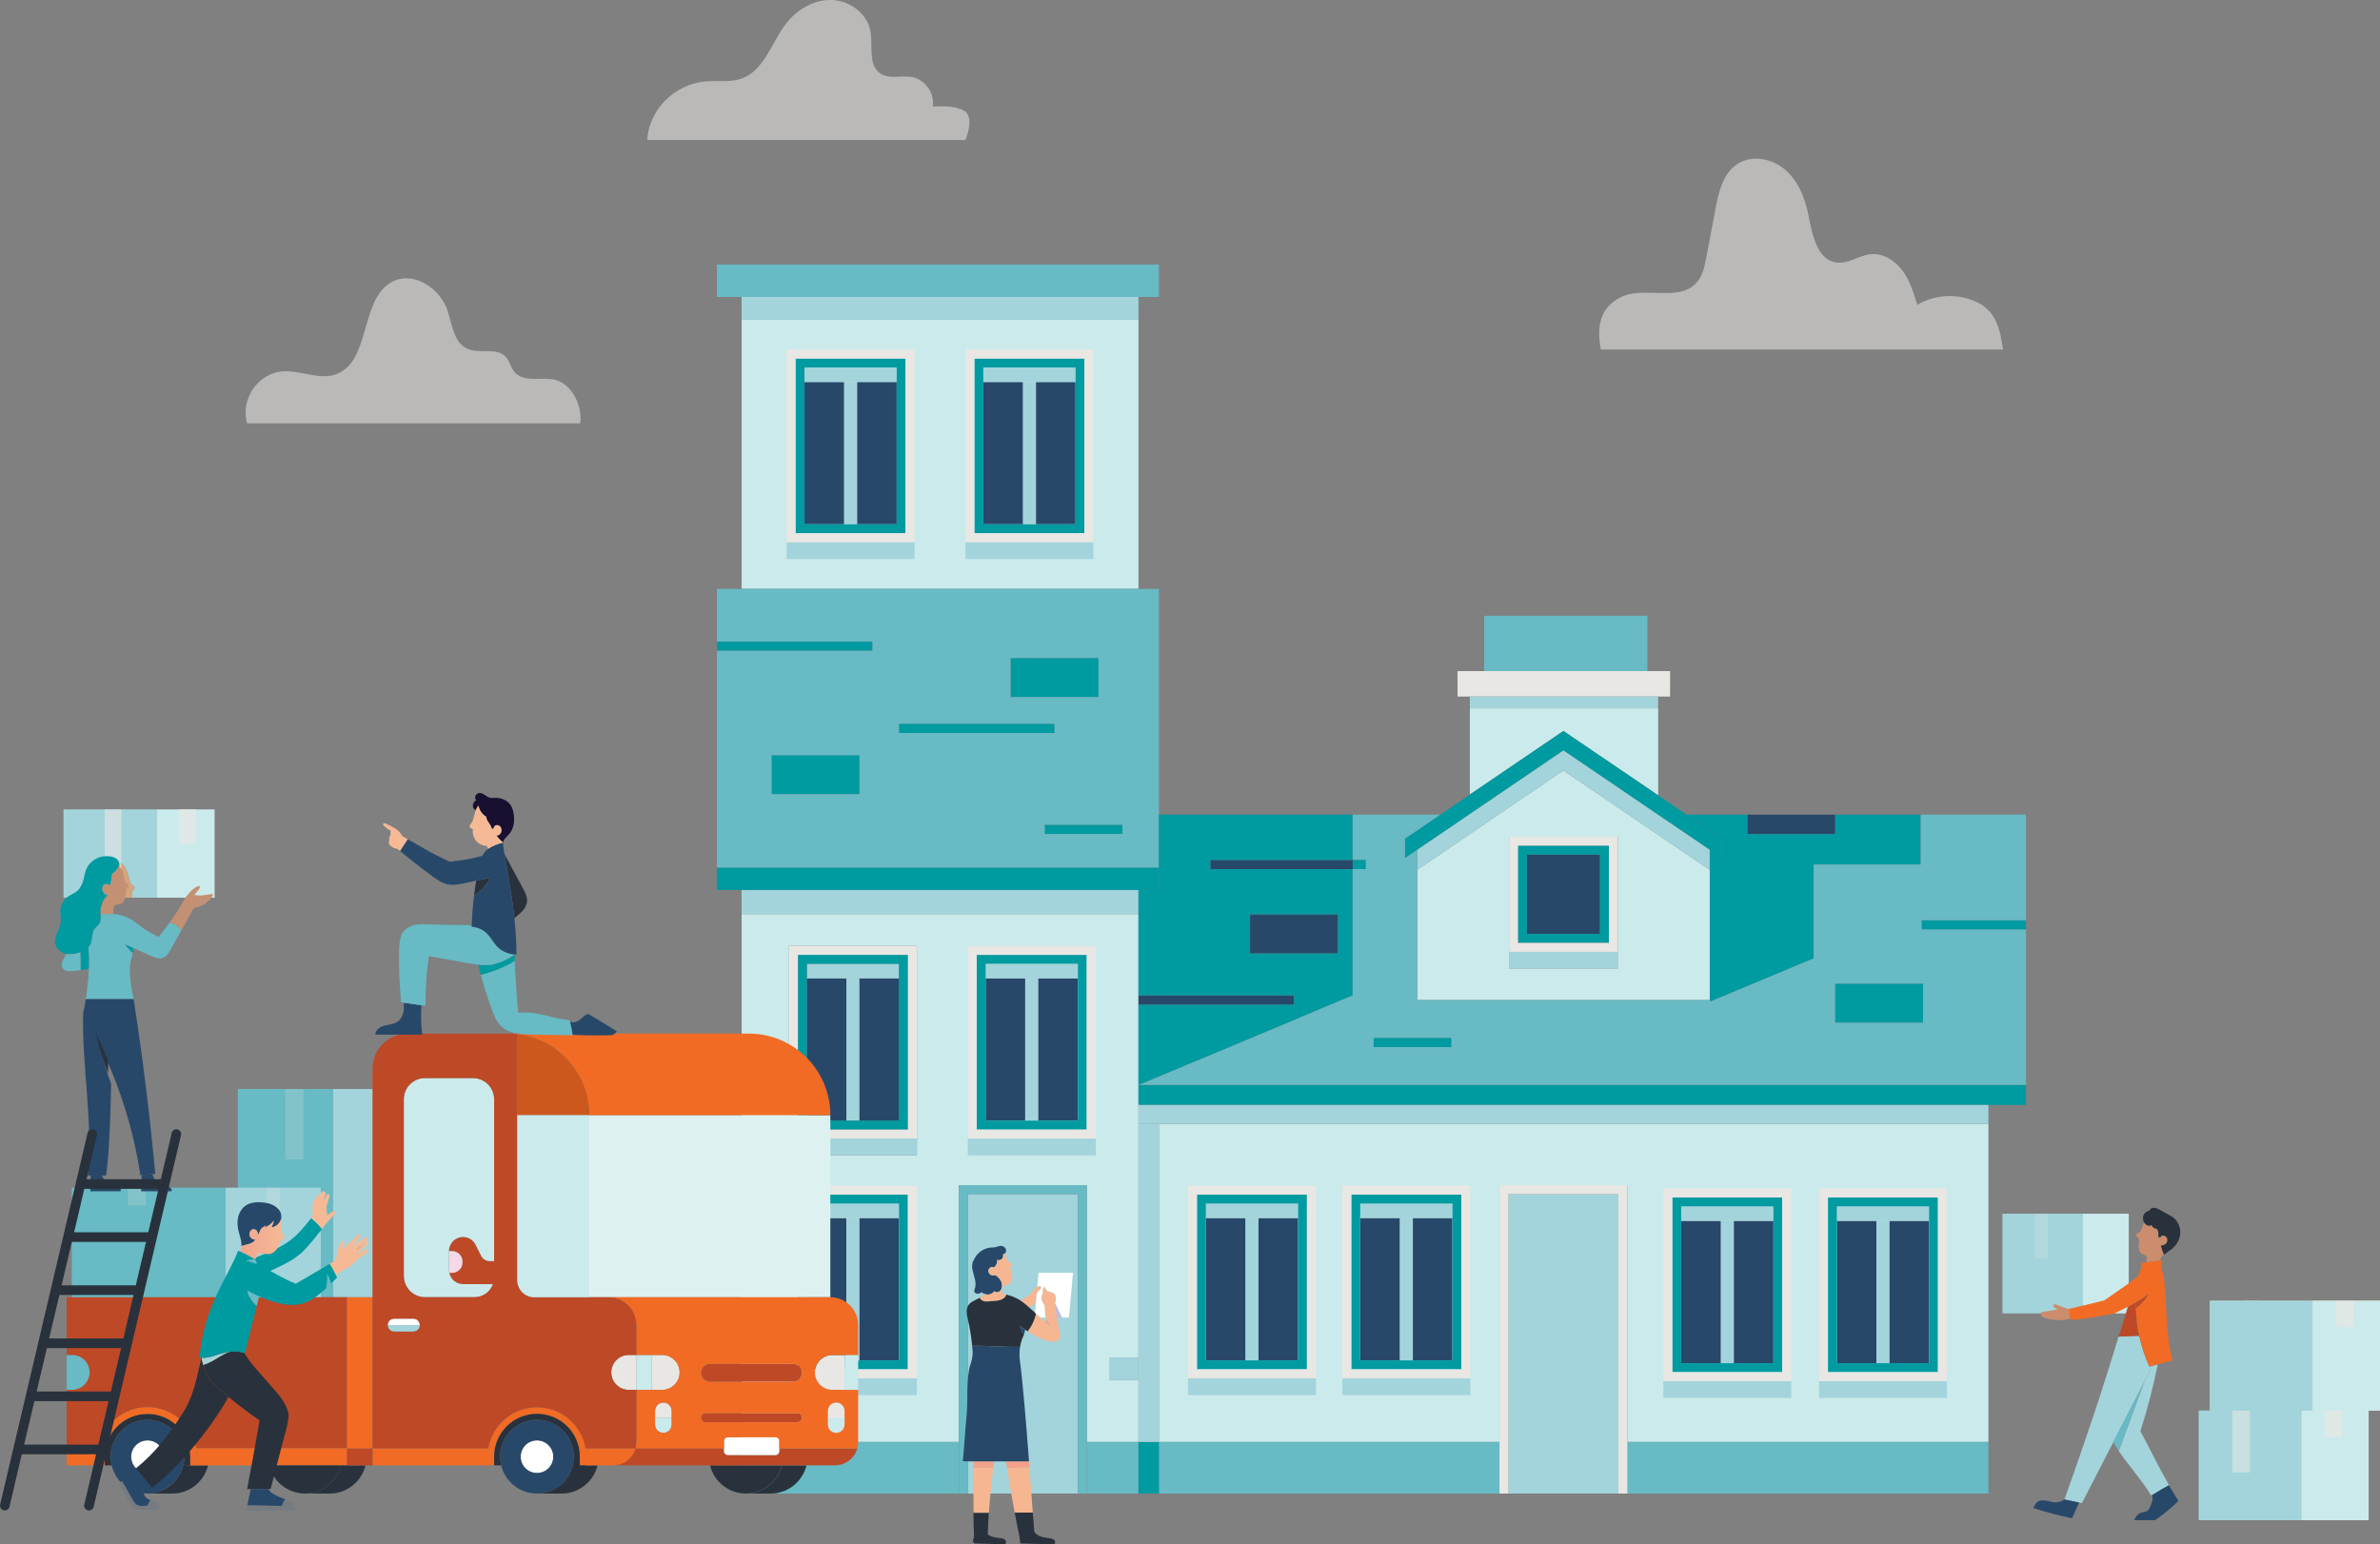 <?xml version="1.0" encoding="UTF-8"?><svg xmlns="http://www.w3.org/2000/svg" xmlns:xlink="http://www.w3.org/1999/xlink" viewBox="0 0 525 340.7"><rect x="0" y="0" width="525" height="340.7" fill="#808080" stroke="none"/><defs><style>.cls-1{fill:url(#linear-gradient);}.cls-2{fill:#f3a18a;}.cls-3{fill:#008c36;}.cls-4{fill:#68bac4;}.cls-5{fill:#f5b691;}.cls-6{fill:#f6cd91;}.cls-7{fill:#f6d8e8;}.cls-8{fill:#fff;}.cls-9{fill:#f5ba95;}.cls-10,.cls-11,.cls-12,.cls-13,.cls-14,.cls-15,.cls-16{fill:#e8e7e3;}.cls-17{fill:#f16b24;}.cls-18{fill:#e5b484;}.cls-19{fill:#009aa1;}.cls-20{fill:#c39074;}.cls-21{fill:#c2b8db;}.cls-22{fill:#be4927;}.cls-23,.cls-24{fill:#a3d4db;}.cls-25,.cls-26{fill:#cbeaeb;}.cls-27{fill:#cd581d;}.cls-28{fill:#cb8d6d;}.cls-29{fill:#d4a57b;}.cls-30{fill:#def1f1;}.cls-31{fill:#190f30;}.cls-32{fill:#1d1d1b;}.cls-33{fill:#28486a;}.cls-34{fill:#2d2e6c;}.cls-35{fill:#29323c;}.cls-36{fill:#757b81;}.cls-24,.cls-26{mix-blend-mode:multiply;}.cls-11{opacity:.21;}.cls-37{fill:url(#linear-gradient-2);}.cls-38{isolation:isolate;}.cls-12{opacity:.69;}.cls-13{opacity:.57;}.cls-14{opacity:.61;}.cls-15{opacity:.56;}.cls-16{opacity:.71;}</style><linearGradient id="linear-gradient" x1="52.98" y1="273.4" x2="62.78" y2="273.4" gradientUnits="userSpaceOnUse"><stop offset="0" stop-color="#f1a58d"/><stop offset="1" stop-color="#f5ba95"/></linearGradient><linearGradient id="linear-gradient-2" x1="78.63" y1="274.77" x2="81.09" y2="274.77" gradientUnits="userSpaceOnUse"><stop offset="0" stop-color="#f08c6f"/><stop offset="1" stop-color="#f5ba95"/></linearGradient></defs><g class="cls-38"><g id="Layer_4"><g><path class="cls-25" d="M170.13,254.89v-4.99h-6.54v-48.24h87.54v97.82h-6.33v4.99h6.33v13.64h-11.4v-56.66h-28.22v56.66h-47.93v-63.22h6.54Zm3.91,0h28.22v-46.22h-28.22v46.22Z"/><path class="cls-25" d="M255.64,247.95v70.16h75.12v-56.66h28.24v56.66h79.63v-70.16H255.64Z"/><path class="cls-25" d="M251.13,70.53v59.38h-87.54v-59.38h87.54Z"/><rect class="cls-33" x="275.75" y="201.74" width="19.4" height="8.59"/><polygon class="cls-19" points="446.9 239.35 446.9 243.76 438.62 243.76 251.13 243.76 251.13 239.35 446.9 239.35"/><rect class="cls-4" x="327.4" y="135.84" width="35.99" height="12.21"/><polygon class="cls-4" points="255.64 58.36 255.64 65.51 251.13 65.51 163.59 65.51 158.13 65.51 158.13 58.36 255.64 58.36"/><rect class="cls-23" x="163.59" y="249.9" width="6.54" height="4.99"/><rect class="cls-33" x="336.81" y="188.54" width="16.13" height="17.5"/><path class="cls-19" d="M334.84,186.55h20.06v21.45h-20.06v-21.45Zm1.97,19.48h16.13v-17.5h-16.13v17.5Z"/><rect class="cls-33" x="251.13" y="219.61" width="34.31" height="2.04"/><rect class="cls-19" x="298.38" y="189.7" width="2.91" height="2.04"/><rect class="cls-23" x="213.5" y="263.43" width="24.27" height="66.06"/><polygon class="cls-4" points="211.52 261.45 239.74 261.45 239.74 318.11 239.74 329.49 237.77 329.49 237.77 263.43 213.5 263.43 213.5 329.49 211.52 329.49 211.52 318.11 211.52 261.45"/><rect class="cls-23" x="163.59" y="196.33" width="87.54" height="5.32"/><rect class="cls-33" x="266.98" y="189.7" width="31.4" height="2.04"/><rect class="cls-19" x="170.2" y="166.6" width="19.4" height="8.59"/><rect class="cls-23" x="163.59" y="65.51" width="87.54" height="5.03"/><rect class="cls-19" x="222.93" y="145.17" width="19.38" height="8.61"/><polygon class="cls-19" points="255.64 191.39 255.64 196.33 251.13 196.33 163.59 196.33 158.13 196.33 158.13 191.39 255.64 191.39"/><rect class="cls-19" x="198.31" y="159.66" width="34.31" height="2.04"/><rect class="cls-19" x="230.45" y="181.94" width="17.15" height="2.04"/><rect class="cls-19" x="158.13" y="141.53" width="34.32" height="2.04"/><path class="cls-4" d="M251.13,129.91h4.51v61.48h-97.51v-47.82h34.32v-2.04h-34.32v-11.62h93Zm-3.53,54.07v-2.04h-17.15v2.04h17.15Zm-5.29-30.2v-8.61h-19.38v8.61h19.38Zm-9.69,7.92v-2.04h-34.31v2.04h34.31Zm-43.02,13.5v-8.59h-19.4v8.59h19.4Z"/><path class="cls-19" d="M298.38,191.74v27.87l-11.74,4.91-1.2-2.87v-2.04h-34.31v-23.28h4.51v-16.61h42.74v9.99h-31.4v2.04h31.4Zm-3.24,10h-19.4v8.59h19.4v-8.59Z"/><rect class="cls-23" x="244.8" y="299.48" width="6.33" height="4.99"/><rect class="cls-33" x="385.44" y="179.72" width="19.4" height="4.3"/><rect class="cls-4" x="239.74" y="318.11" width="11.4" height="11.38"/><polygon class="cls-10" points="368.4 148.05 368.4 153.66 365.78 153.66 324.23 153.66 321.52 153.66 321.52 148.05 327.4 148.05 363.39 148.05 368.4 148.05"/><rect class="cls-23" x="324.23" y="153.66" width="41.54" height="2.61"/><polygon class="cls-25" points="344.87 161.26 324.23 175.28 324.23 156.27 365.78 156.27 365.78 175.28 365.69 175.4 344.87 161.26"/><path class="cls-10" d="M332.88,184.59h23.99v25.4h-23.99v-25.4Zm1.97,23.42h20.06v-21.45h-20.06v21.45Z"/><rect class="cls-19" x="404.8" y="217" width="19.4" height="8.61"/><rect class="cls-4" x="163.59" y="318.11" width="47.93" height="11.38"/><rect class="cls-23" x="332.88" y="209.99" width="23.99" height="3.72"/><path class="cls-25" d="M332.88,209.99v3.72h23.99v-29.12h-23.99v25.4Zm44.28-18.08v28.72h-64.53v-28.74l32.24-21.92,32.29,21.94Z"/><polygon class="cls-19" points="324.23 175.28 344.87 161.26 365.69 175.4 372.02 179.72 379.83 185.02 379.83 189.32 377.15 187.49 344.87 165.56 312.63 187.48 309.91 189.32 309.91 185.02 317.73 179.72 324.23 175.28"/><rect class="cls-19" x="302.99" y="228.97" width="17.17" height="2.04"/><polygon class="cls-23" points="344.87 169.97 312.63 191.9 312.63 187.48 344.87 165.56 377.15 187.49 377.15 191.91 344.87 169.97"/><polygon class="cls-19" points="379.83 189.32 379.83 185.02 372.02 179.72 385.44 179.72 385.44 184.01 404.83 184.01 404.83 179.72 423.67 179.72 423.67 190.73 400.05 190.73 400.05 211.5 399.91 211.5 377.29 220.95 377.15 220.63 377.15 191.91 377.15 187.49 379.83 189.32"/><g><rect class="cls-23" x="186.69" y="215.87" width="2.91" height="31.35"/><polygon class="cls-23" points="198.31 212.61 198.31 215.87 189.6 215.87 186.69 215.87 177.98 215.87 177.98 212.61 198.31 212.61"/><rect class="cls-33" x="177.98" y="215.87" width="8.72" height="31.35"/><rect class="cls-33" x="189.6" y="215.87" width="8.72" height="31.35"/><path class="cls-19" d="M176.01,210.65h24.27v38.55h-24.27v-38.55Zm1.97,36.57h20.34v-34.6h-20.34v34.6Z"/><rect class="cls-23" x="174.04" y="251.17" width="28.22" height="3.72"/><path class="cls-10" d="M176.01,249.2h24.27v-38.55h-24.27v38.55Zm26.25,1.97h-28.22v-42.5h28.22v42.5Z"/></g><g><rect class="cls-23" x="186.68" y="268.76" width="2.91" height="31.35"/><polygon class="cls-23" points="198.3 265.5 198.3 268.76 189.59 268.76 186.68 268.76 177.97 268.76 177.97 265.5 198.3 265.5"/><rect class="cls-33" x="177.97" y="268.76" width="8.72" height="31.35"/><rect class="cls-33" x="189.59" y="268.76" width="8.72" height="31.35"/><path class="cls-19" d="M176,263.54h24.27v38.55h-24.27v-38.55Zm1.97,36.57h20.34v-34.6h-20.34v34.6Z"/><rect class="cls-23" x="174.04" y="304.06" width="28.22" height="3.72"/><path class="cls-10" d="M176,302.09h24.27v-38.55h-24.27v38.55Zm26.25,1.97h-28.22v-42.5h28.22v42.5Z"/></g><rect class="cls-19" x="423.88" y="203.03" width="23.02" height="2.04"/><path class="cls-4" d="M312.63,191.91v28.72h64.53l.14,.31,22.62-9.45h.14v-20.77h23.63v-11.01h23.22v23.31h-23.02v2.04h23.02v34.29H251.13l35.51-14.84,11.74-4.91v-27.87h2.91v-2.04h-2.91v-9.99h19.35l-7.81,5.31v4.3l2.71-1.84v4.44Zm111.57,33.7v-8.61h-19.4v8.61h19.4Zm-104.03,5.39v-2.04h-17.17v2.04h17.17Z"/><polygon class="cls-19" points="285.44 221.64 286.64 224.51 251.13 239.35 251.13 221.64 285.44 221.64"/><rect class="cls-23" x="251.13" y="243.76" width="187.49" height="4.19"/><rect class="cls-4" x="358.99" y="318.11" width="79.63" height="11.38"/><rect class="cls-23" x="332.74" y="263.43" width="24.27" height="66.06"/><polygon class="cls-10" points="330.76 261.45 358.99 261.45 358.99 318.11 358.99 329.49 357.01 329.49 357.01 263.43 332.74 263.43 332.74 329.49 330.76 329.49 330.76 318.11 330.76 261.45"/><rect class="cls-4" x="255.64" y="318.11" width="75.12" height="11.38"/><rect class="cls-19" x="251.13" y="318.11" width="4.51" height="11.38"/><polygon class="cls-23" points="255.64 247.95 251.13 247.95 251.13 299.48 251.13 304.47 251.13 318.11 255.64 318.11 255.64 247.95"/><g><path class="cls-34" d="M216.12,289.66h3.87c.22,0,.4-.18,.4-.4h0c0-.22-.18-.4-.4-.4h-3.87c-.22,0-.4,.18-.4,.4h0c0,.22,.18,.4,.4,.4Z"/><circle class="cls-34" cx="216.24" cy="289.28" r="1.1"/></g><g><rect class="cls-23" x="226.14" y="215.87" width="2.91" height="31.35"/><polygon class="cls-23" points="237.76 212.61 237.76 215.87 229.04 215.87 226.14 215.87 217.42 215.87 217.42 212.61 237.76 212.61"/><rect class="cls-33" x="217.42" y="215.87" width="8.72" height="31.35"/><rect class="cls-33" x="229.04" y="215.87" width="8.72" height="31.35"/><path class="cls-19" d="M215.46,210.65h24.27v38.55h-24.27v-38.55Zm1.97,36.57h20.34v-34.6h-20.34v34.6Z"/><rect class="cls-23" x="213.49" y="251.17" width="28.22" height="3.72"/><path class="cls-10" d="M215.46,249.2h24.27v-38.55h-24.27v38.55Zm26.25,1.97h-28.22v-42.5h28.22v42.5Z"/></g><g><rect class="cls-23" x="186.17" y="84.31" width="2.91" height="31.35"/><polygon class="cls-23" points="197.8 81.06 197.8 84.31 189.08 84.31 186.17 84.31 177.46 84.31 177.46 81.06 197.8 81.06"/><rect class="cls-33" x="177.46" y="84.31" width="8.72" height="31.35"/><rect class="cls-33" x="189.08" y="84.31" width="8.72" height="31.35"/><path class="cls-19" d="M175.49,79.09h24.27v38.55h-24.27v-38.55Zm1.97,36.57h20.34v-34.6h-20.34v34.6Z"/><rect class="cls-23" x="173.53" y="119.61" width="28.22" height="3.72"/><path class="cls-10" d="M175.49,117.64h24.27v-38.55h-24.27v38.55Zm26.25,1.97h-28.22v-42.5h28.22v42.5Z"/></g><g><rect class="cls-23" x="225.62" y="84.31" width="2.91" height="31.35"/><polygon class="cls-23" points="237.24 81.06 237.24 84.31 228.53 84.31 225.62 84.31 216.91 84.31 216.91 81.06 237.24 81.06"/><rect class="cls-33" x="216.91" y="84.31" width="8.72" height="31.35"/><rect class="cls-33" x="228.53" y="84.31" width="8.72" height="31.35"/><path class="cls-19" d="M214.94,79.09h24.27v38.55h-24.27v-38.55Zm1.97,36.57h20.34v-34.6h-20.34v34.6Z"/><rect class="cls-23" x="212.97" y="119.61" width="28.22" height="3.72"/><path class="cls-10" d="M214.94,117.64h24.27v-38.55h-24.27v38.55Zm26.25,1.97h-28.22v-42.5h28.22v42.5Z"/></g><g><rect class="cls-23" x="274.71" y="268.76" width="2.91" height="31.35"/><polygon class="cls-23" points="286.33 265.5 286.33 268.76 277.61 268.76 274.71 268.76 265.99 268.76 265.99 265.5 286.33 265.5"/><rect class="cls-33" x="265.99" y="268.76" width="8.72" height="31.35"/><rect class="cls-33" x="277.61" y="268.76" width="8.72" height="31.35"/><path class="cls-19" d="M264.03,263.54h24.27v38.55h-24.27v-38.55Zm1.97,36.57h20.34v-34.6h-20.34v34.6Z"/><rect class="cls-23" x="262.06" y="304.06" width="28.22" height="3.72"/><path class="cls-10" d="M264.03,302.09h24.27v-38.55h-24.27v38.55Zm26.25,1.97h-28.22v-42.5h28.22v42.5Z"/></g><g><rect class="cls-23" x="308.76" y="268.76" width="2.91" height="31.35"/><polygon class="cls-23" points="320.38 265.5 320.38 268.76 311.66 268.76 308.76 268.76 300.04 268.76 300.04 265.5 320.38 265.5"/><rect class="cls-33" x="300.04" y="268.76" width="8.72" height="31.35"/><rect class="cls-33" x="311.66" y="268.76" width="8.72" height="31.35"/><path class="cls-19" d="M298.08,263.54h24.27v38.55h-24.27v-38.55Zm1.97,36.57h20.34v-34.6h-20.34v34.6Z"/><rect class="cls-23" x="296.11" y="304.06" width="28.22" height="3.72"/><path class="cls-10" d="M298.08,302.09h24.27v-38.55h-24.27v38.55Zm26.25,1.97h-28.22v-42.5h28.22v42.5Z"/></g><g><rect class="cls-23" x="379.56" y="269.38" width="2.91" height="31.35"/><polygon class="cls-23" points="391.18 266.12 391.18 269.38 382.47 269.38 379.56 269.38 370.85 269.38 370.85 266.12 391.18 266.12"/><rect class="cls-33" x="370.85" y="269.38" width="8.72" height="31.35"/><rect class="cls-33" x="382.47" y="269.38" width="8.72" height="31.35"/><path class="cls-19" d="M368.88,264.16h24.27v38.55h-24.27v-38.55Zm1.97,36.57h20.34v-34.6h-20.34v34.6Z"/><rect class="cls-23" x="366.92" y="304.68" width="28.22" height="3.72"/><path class="cls-10" d="M368.88,302.71h24.27v-38.55h-24.27v38.55Zm26.25,1.97h-28.22v-42.5h28.22v42.5Z"/></g><g><rect class="cls-23" x="413.9" y="269.38" width="2.91" height="31.35"/><polygon class="cls-23" points="425.52 266.12 425.52 269.38 416.81 269.38 413.9 269.38 405.19 269.38 405.19 266.12 425.52 266.12"/><rect class="cls-33" x="405.19" y="269.38" width="8.72" height="31.35"/><rect class="cls-33" x="416.81" y="269.38" width="8.72" height="31.35"/><path class="cls-19" d="M403.22,264.16h24.27v38.55h-24.27v-38.55Zm1.97,36.57h20.34v-34.6h-20.34v34.6Z"/><rect class="cls-23" x="401.26" y="304.68" width="28.22" height="3.72"/><path class="cls-10" d="M403.22,302.71h24.27v-38.55h-24.27v38.55Zm26.25,1.97h-28.22v-42.5h28.22v42.5Z"/></g></g><g><rect class="cls-4" x="52.47" y="240.25" width="21" height="45.93"/><rect class="cls-23" x="73.47" y="240.25" width="13.92" height="45.93"/><rect class="cls-23" x="49.77" y="262.01" width="21" height="39.61"/><rect class="cls-4" x="15.84" y="262.01" width="33.93" height="39.61"/><g><path class="cls-8" d="M118.45,317.76c-1.99,0-3.6,1.61-3.6,3.6s1.61,3.6,3.6,3.6,3.6-1.61,3.6-3.6-1.61-3.6-3.6-3.6Z"/><path class="cls-35" d="M172.45,323.27h-15.82c.86,3.57,4.08,6.22,7.91,6.22s7.04-2.65,7.91-6.22Z"/><path class="cls-4" d="M14.7,298.92v7.69h1.23c1.06,0,2.02-.43,2.72-1.13,.69-.7,1.12-1.65,1.12-2.71,0-2.12-1.73-3.85-3.84-3.85h-1.23Z"/><path class="cls-22" d="M14.7,306.61v12.9h7.09c.87-5.14,5.36-9.06,10.75-9.06s9.87,3.92,10.74,9.06h33.27v-33.33H14.7v12.74h1.23c2.12,0,3.84,1.73,3.84,3.85,0,1.06-.43,2.01-1.12,2.71-.7,.7-1.66,1.13-2.72,1.13h-1.23Z"/><path class="cls-10" d="M183.61,298.92c-2.11,0-3.84,1.73-3.84,3.85,0,1.06,.43,2.01,1.13,2.71,.69,.7,1.66,1.13,2.71,1.13h2.7v-7.69h-2.7Z"/><path class="cls-8" d="M91.18,290.91h-4.23c-.79,0-1.43,.64-1.43,1.43h7.09c0-.39-.16-.75-.42-1.01-.26-.26-.62-.42-1.01-.42Z"/><path class="cls-17" d="M82.18,319.51v3.76h25.36v-1.92c0-.63,.05-1.24,.16-1.84h-25.52Z"/><path class="cls-22" d="M156.63,300.88c-1.08,0-1.97,.88-1.97,1.96,0,.54,.22,1.03,.58,1.39,.36,.35,.85,.58,1.39,.58h18.35c1.08,0,1.96-.88,1.96-1.97,0-.54-.22-1.03-.58-1.39-.36-.35-.85-.57-1.39-.57h-18.35Z"/><path class="cls-8" d="M32.53,317.76c-1.99,0-3.6,1.61-3.6,3.6s1.61,3.6,3.6,3.6,3.6-1.61,3.6-3.6-1.61-3.6-3.6-3.6Z"/><path class="cls-33" d="M24.4,321.36c0-4.49,3.64-8.14,8.13-8.14s8.13,3.65,8.13,8.14c0,.59-.06,1.16-.18,1.71-.79,3.67-4.05,6.42-7.95,6.42s-7.04-2.65-7.9-6.22c-.15-.61-.23-1.25-.23-1.92Zm8.13,3.6c1.99,0,3.6-1.61,3.6-3.6s-1.61-3.6-3.6-3.6-3.6,1.61-3.6,3.6,1.61,3.6,3.6,3.6Z"/><path class="cls-23" d="M92.61,292.34h-7.09c0,.39,.16,.75,.42,1.01,.26,.26,.62,.42,1.01,.42h4.23c.79,0,1.43-.64,1.43-1.43Z"/><path class="cls-35" d="M164.54,329.49h5.45c3.84,0,7.05-2.65,7.91-6.22h-5.45c-.86,3.57-4.08,6.22-7.91,6.22Z"/><rect class="cls-25" x="140.37" y="298.92" width="3.43" height="7.69"/><path class="cls-35" d="M41.98,323.27h-.64l-.85-.2c-.79,3.67-4.05,6.42-7.95,6.42h5.45c3.83,0,7.04-2.65,7.91-6.22h-3.91Z"/><polygon class="cls-30" points="129.99 246.01 129.99 286.19 131 286.19 134.22 286.19 183.16 286.19 183.16 246.01 129.99 246.01"/><path class="cls-22" d="M99.04,276h.71c1.25,0,2.27,1.02,2.27,2.27v.25c0,1.26-1.02,2.27-2.27,2.27h-.65c.28,1.43,1.54,2.5,3.05,2.5h6.6c.17-.45,.26-.96,.26-1.47v-3.6h-.95c-.82,0-1.57-.46-1.94-1.2l-1.2-2.4c-.52-1.06-1.6-1.73-2.78-1.73-.86,0-1.63,.35-2.2,.91-.56,.56-.91,1.34-.91,2.2Z"/><path class="cls-25" d="M144.49,312.76v1.51c0,1.02,.83,1.84,1.84,1.84s1.84-.83,1.84-1.84v-1.51h-3.69Z"/><path class="cls-17" d="M107.7,319.51c-.11,.6-.16,1.22-.16,1.84v1.92h1.46v-1.92c0-5.22,4.23-9.45,9.45-9.45s9.45,4.23,9.45,9.45v1.92h1.45v-1.92c0-.63-.05-1.24-.16-1.84-.87-5.14-5.36-9.06-10.74-9.06s-9.87,3.92-10.75,9.06Z"/><path class="cls-33" d="M110.32,321.36c0-4.49,3.64-8.14,8.13-8.14s8.13,3.65,8.13,8.14-3.64,8.13-8.13,8.13c-3.84,0-7.04-2.65-7.9-6.22-.15-.61-.23-1.25-.23-1.92Zm8.13,3.6c1.99,0,3.6-1.61,3.6-3.6s-1.61-3.6-3.6-3.6-3.6,1.61-3.6,3.6,1.61,3.6,3.6,3.6Z"/><path class="cls-35" d="M23.08,321.36v1.92h1.55c-.15-.61-.23-1.25-.23-1.92,0-4.49,3.64-8.14,8.13-8.14s8.13,3.65,8.13,8.14c0,.59-.06,1.16-.18,1.71l.85,.2h.64v-1.92c0-5.22-4.23-9.45-9.45-9.45s-9.45,4.23-9.45,9.45Z"/><path class="cls-35" d="M110.32,321.36c0-4.49,3.64-8.14,8.13-8.14s8.13,3.65,8.13,8.14-3.64,8.13-8.13,8.13h5.45c3.83,0,7.04-2.65,7.91-6.22h-3.91v-1.92c0-5.22-4.23-9.45-9.45-9.45s-9.45,4.23-9.45,9.45v1.92h1.55c-.15-.61-.23-1.25-.23-1.92Z"/><path class="cls-17" d="M14.7,319.51v3.76h6.93v-1.92c0-.63,.05-1.24,.16-1.84h-7.09Z"/><path class="cls-17" d="M21.78,319.51c-.11,.6-.16,1.22-.16,1.84v1.92h1.46v-1.92c0-5.22,4.23-9.45,9.45-9.45s9.45,4.23,9.45,9.45v1.92h1.45v-1.92c0-.63-.05-1.24-.16-1.84-.87-5.14-5.36-9.06-10.74-9.06s-9.87,3.92-10.75,9.06Z"/><path class="cls-17" d="M75.19,323.27h1.36v-3.76H43.27c.11,.6,.16,1.22,.16,1.84v1.92h31.76Z"/><path class="cls-7" d="M99.04,276v4.19c0,.21,.02,.41,.06,.61h.65c1.25,0,2.27-1.02,2.27-2.27v-.25c0-1.26-1.02-2.27-2.27-2.27h-.71Z"/><path class="cls-10" d="M182.62,311.25v1.51h3.69v-1.51c0-1.01-.83-1.84-1.84-1.84-.5,0-.97,.21-1.3,.54-.33,.33-.54,.79-.54,1.3Z"/><path class="cls-17" d="M165.17,228.02h-53.17c.71,0,1.42,.04,2.11,.12,8.94,1.04,15.89,8.65,15.89,17.87h53.17c0-9.93-8.06-17.99-17.99-17.99Z"/><path class="cls-35" d="M75.19,323.27h-15.81c.86,3.57,4.08,6.22,7.91,6.22s7.05-2.65,7.91-6.22Z"/><path class="cls-35" d="M76.54,323.27h-1.36c-.86,3.57-4.07,6.22-7.91,6.22h5.45c3.84,0,7.04-2.65,7.91-6.22h-4.1Z"/><path class="cls-10" d="M144.49,311.25v1.51h3.69v-1.51c0-1.01-.83-1.84-1.84-1.84-.5,0-.97,.21-1.3,.54-.33,.33-.54,.79-.54,1.3Z"/><path class="cls-22" d="M155.64,311.77c-.54,0-.98,.44-.98,.99,0,.27,.11,.51,.29,.69s.43,.29,.69,.29h20.32c.54,0,.98-.44,.98-.98,0-.27-.11-.52-.29-.7-.18-.17-.42-.29-.69-.29h-20.32Z"/><path class="cls-10" d="M143.81,298.92v7.69h2.26c2.12,0,3.85-1.73,3.85-3.84,0-1.06-.43-2.02-1.13-2.72-.7-.7-1.66-1.13-2.72-1.13h-2.26Z"/><polygon class="cls-22" points="82.18 323.27 82.18 319.51 76.54 319.51 76.54 323.27 80.64 323.27 82.18 323.27"/><path class="cls-22" d="M177.9,323.27h6.26c2.34,0,4.31-1.56,4.94-3.69l-.24-.07h-16.96v.63c0,.47-.38,.85-.85,.85h-10.5c-.47,0-.85-.38-.85-.85v-.63h-19.52c-.61,2.17-2.6,3.76-4.96,3.76h42.68Z"/><path class="cls-8" d="M159.7,319.51v.63c0,.47,.38,.85,.85,.85h10.5c.47,0,.85-.38,.85-.85v-2.22c0-.47-.38-.85-.85-.85h-10.5c-.47,0-.85,.38-.85,.85v1.6Z"/><rect class="cls-25" x="186.31" y="298.92" width="3" height="7.69"/><path class="cls-25" d="M182.62,312.76v1.51c0,1.02,.83,1.84,1.84,1.84s1.84-.83,1.84-1.84v-1.51h-3.69Z"/><path class="cls-17" d="M144.49,314.27c0,1.02,.83,1.84,1.84,1.84s1.84-.83,1.84-1.84v-3.02c0-1.01-.83-1.84-1.84-1.84-.5,0-.97,.21-1.3,.54-.33,.33-.54,.79-.54,1.3v3.02Zm41.81-3.02c0-1.01-.83-1.84-1.84-1.84-.5,0-.97,.21-1.3,.54-.33,.33-.54,.79-.54,1.3v3.02c0,1.02,.83,1.84,1.84,1.84s1.84-.83,1.84-1.84v-3.02Zm3-18.91v6.59h-5.7c-2.11,0-3.84,1.73-3.84,3.85,0,1.06,.43,2.01,1.13,2.71,.69,.7,1.66,1.13,2.71,1.13h5.7v11.51c0,.51-.07,1-.21,1.46l-.24-.07h-16.96v-1.6c0-.47-.38-.85-.85-.85h-10.5c-.47,0-.85,.38-.85,.85v1.6h-19.52c.13-.44,.2-.91,.2-1.4v-11.51h5.7c2.12,0,3.85-1.73,3.85-3.84,0-1.06-.43-2.02-1.13-2.72-.7-.7-1.66-1.13-2.72-1.13h-5.7v-6.59c0-3.39-2.75-6.15-6.15-6.15h48.94c3.4,0,6.15,2.76,6.15,6.15Zm-34.36,21.12c.18,.18,.43,.29,.69,.29h20.32c.54,0,.98-.44,.98-.98,0-.27-.11-.52-.29-.7-.18-.17-.42-.29-.69-.29h-20.32c-.54,0-.98,.44-.98,.99,0,.27,.11,.51,.29,.69Zm.29-9.22c.36,.35,.85,.58,1.39,.58h18.35c1.08,0,1.96-.88,1.96-1.97,0-.54-.22-1.03-.58-1.39-.36-.35-.85-.57-1.39-.57h-18.35c-1.08,0-1.97,.88-1.97,1.96,0,.54,.22,1.03,.58,1.39Z"/><path class="cls-17" d="M131.81,323.27h3.41c2.36,0,4.35-1.59,4.96-3.76h-10.99c.11,.6,.16,1.22,.16,1.84v1.92h2.46Z"/><path class="cls-25" d="M99.09,280.79c-.04-.2-.06-.4-.06-.61v-4.19c0-.86,.35-1.63,.91-2.2,.56-.56,1.34-.91,2.2-.91,1.18,0,2.25,.67,2.78,1.73l1.2,2.4c.36,.73,1.11,1.2,1.94,1.2h.95v-35.7c0-2.59-2.09-4.68-4.68-4.68h-10.57c-2.59,0-4.68,2.09-4.68,4.68v38.99c0,2.58,2.09,4.68,4.68,4.68h10.89c1.89,0,3.5-1.2,4.1-2.88h-.03s-6.57-.01-6.57-.01c-1.51,0-2.77-1.07-3.05-2.5Z"/><path class="cls-10" d="M138.68,298.92c-2.12,0-3.84,1.73-3.84,3.85,0,1.06,.43,2.01,1.13,2.71,.69,.7,1.65,1.13,2.71,1.13h1.69v-7.69h-1.69Z"/><polygon class="cls-17" points="76.54 286.19 76.54 319.51 82.18 319.51 82.18 286.19 81.96 286.19 76.54 286.19"/><path class="cls-22" d="M109,242.51c0-2.59-2.09-4.68-4.68-4.68h-10.57c-2.59,0-4.68,2.09-4.68,4.68v38.99c0,2.58,2.09,4.68,4.68,4.68h10.89c1.89,0,3.5-1.2,4.1-2.88,.17-.46,.26-.97,.26-1.48v-39.31Zm5.1,39.9c0,2.08,1.69,3.77,3.77,3.77h16.35c3.4,0,6.15,2.76,6.15,6.15v6.59h-1.69c-2.12,0-3.84,1.73-3.84,3.85,0,1.06,.43,2.01,1.13,2.71,.69,.7,1.65,1.13,2.71,1.13h1.69v11.51c0,.48-.07,.96-.2,1.4h-10.99c-.87-5.14-5.36-9.06-10.74-9.06s-9.87,3.92-10.75,9.06h-25.52v-83.76c0-4.27,3.46-7.73,7.73-7.73h22.09c.71,0,1.42,.04,2.11,.12v54.27Zm-28.16,10.93c.26,.26,.62,.42,1.01,.42h4.23c.79,0,1.43-.64,1.43-1.43,0-.39-.16-.75-.42-1.01-.26-.26-.62-.42-1.01-.42h-4.23c-.79,0-1.43,.64-1.43,1.43,0,.39,.16,.75,.42,1.01Z"/><path class="cls-27" d="M114.1,228.14v17.87h15.89c0-9.22-6.94-16.83-15.89-17.87Z"/><path class="cls-25" d="M114.1,246.01v36.41c0,2.08,1.69,3.77,3.77,3.77h12.12v-40.18h-15.89Z"/></g><rect class="cls-11" x="28.2" y="262.01" width="3.94" height="3.94"/><rect class="cls-11" x="62.97" y="240.25" width="3.94" height="15.53"/><rect class="cls-11" x="58.83" y="262.01" width="2.89" height="15.68"/><g><path class="cls-19" d="M71.02,271.15c-1.16,1.48-2.92,3.65-4.04,4.78-3.3,3.31-8.27,4.3-12.02,7.08l-2.65-3.82c2.07-.88,4.14-1.76,6.21-2.64,1.57-.67,3.14-1.34,4.57-2.27,2.34-1.52,3.88-3.43,5.56-5.56,.88,.77,1.73,1.5,2.37,2.43Z"/><path class="cls-36" d="M35.01,331.99c-.82,.06-1.63,.11-2.45,.17,.12-.46,.36-.89,.68-1.24,.34,.07,.73,.12,.99,.23,.45,.2,.68,.5,.78,.84Z"/><path class="cls-36" d="M32.55,332.16c.82-.06,1.64-.11,2.45-.17,.08,.26,.1,.81,.07,1.1-1.21,.08-3.53,.03-3.53,.03-.62,.04-1.39,.02-1.92-.31-.44-.27-.71-.74-.96-1.19-.82-1.47-1.64-2.94-2.46-4.41,.25-.17,.49-.33,.74-.5,.75,1.35,1.5,2.7,2.25,4.05,.25,.45,.52,.92,.96,1.19,.53,.32,1.19,.29,1.81,.25,.19-.01,.39-.03,.58-.04Z"/><path class="cls-33" d="M33.24,330.92c-.33,.34-.56,.78-.68,1.24-.19,.01-.39,.03-.58,.04-.62,.04-1.28,.07-1.81-.25-.44-.27-.71-.74-.96-1.19-.75-1.35-1.5-2.7-2.25-4.05,1.14-.77,2.28-1.55,3.43-2.32,.71,.84,1.42,1.68,2.14,2.52-.57,.44-.94,1.14-.95,1.86-.01,.83,.47,1.65,1.22,2.01,.13,.06,.29,.1,.47,.14Z"/><path class="cls-33" d="M61.99,268.93c-.02,.08-.04,.16-.07,.24-.31,.87-1.15,1.53-2.08,1.61,.27-.46,.47-.96,.59-1.47-.54,.68-1.26,1.21-2.08,1.51,.12-.17,.22-.35,.31-.54-.1,.11-.22,.2-.35,.29-.23,.15-.48,.27-.65,.48-.37,.42-.39,1.1-.84,1.42h-.02c.13-.31,.05-.68-.16-.94-.22-.27-.59-.42-.92-.32-.2,.06-.37,.21-.48,.38-.27,.4-.26,.96,.01,1.35,.24,.34,.65,.54,1.07,.52-.26,.52-.85,.83-1.42,.99-.55,.16-1.13,.23-1.64,.47,.03-.47-.03-.96-.13-1.42-.17-.82-.46-1.6-.62-2.42-.18-.93-.18-1.91,.08-2.82s.82-1.76,1.6-2.29c1.06-.73,2.43-.83,3.72-.71,1.23,.11,2.51,.46,3.35,1.35h.02c.63,.56,.91,1.5,.72,2.33Z"/><path class="cls-1" d="M56.08,277.73c-.06-.04-.11-.07-.17-.11-.94-.57-1.92-1.07-2.93-1.52,.03-.09,.07-.18,.1-.26h-.01c.11-.3,.16-.61,.18-.92,.52-.24,1.1-.31,1.64-.47,.57-.16,1.16-.47,1.42-.99-.41,.02-.83-.18-1.07-.52-.27-.4-.28-.96-.01-1.35,.12-.18,.28-.32,.48-.38,.33-.1,.71,.06,.92,.32,.21,.26,.29,.63,.16,.93h.02c.45-.31,.48-.99,.84-1.41,.18-.2,.43-.33,.65-.48,.13-.08,.25-.18,.35-.29-.09,.19-.2,.37-.31,.54,.81-.3,1.54-.84,2.08-1.51-.13,.52-.32,1.01-.59,1.47,.92-.08,1.77-.74,2.08-1.61,.03-.08,.05-.16,.07-.24,.14,.48,.13,1.01,.11,1.51-.02,.66-.02,1.38,.37,1.92,.14,.2,.34,.4,.3,.65-.03,.17-.18,.3-.35,.36-.13,.04-.26,.05-.39,.04-.14,.62-.34,1.24-.68,1.8-.37,.61-.94,1.15-1.61,1.38-.59,.21-1.8,.02-2.56-.21-.31,.5-.61,.99-.92,1.49-.06-.05-.12-.1-.18-.14Z"/><path class="cls-4" d="M57.16,285.99c-.18,.71-.35,1.42-.53,2.14-1.07-.87-1.84-2.12-2.11-3.47,.79,.45,1.7,.91,2.64,1.33Z"/><path class="cls-4" d="M72.15,280.82c.36,.74,.65,1.51,.87,2.3-.36,.35-.72,.7-1.08,1.04,.2-1.1,.27-2.23,.21-3.35Z"/><path class="cls-23" d="M50.81,298.21c-.86,.27-1.68,.73-2.46,1.19-1.14,.68-2.28,1.43-3.56,1.74-.18-.56-.3-1.1-.36-1.58h0s0,0,0,0c1.36,.05,2.76-.43,4.09-.86,.67-.21,1.47-.4,2.29-.49Z"/><path class="cls-4" d="M56.6,278.91c-.76-.31-1.53-.57-2.33-.77,.59-.18,1.2-.32,1.81-.42,.06,.04,.13,.09,.18,.14,.06,.05,.12,.11,.17,.18,.17,.25,.19,.56,.18,.86Z"/><path class="cls-35" d="M32.51,326.91c-.71-.84-1.42-1.68-2.14-2.52-.13-.15-.26-.3-.39-.46,4.37-3.52,7.49-7.66,10.49-12.44,1.84-2.93,2.66-6.2,3.41-9.55l.12,.03c.06,3.75,1.46,7.46,3.86,10.35-3.91,5.78-8.89,11.66-14.26,15.89-.37-.43-.73-.87-1.1-1.3Z"/><path class="cls-36" d="M62.22,332.23c.93,.02,1.86,.05,2.8,.07,.1,.31,.12,.64,.02,.92-3.58,.02-7.17,.04-10.75,.06,.09-.41,.18-.82,.27-1.23,2.56,.06,5.11,.12,7.67,.18Z"/><path class="cls-36" d="M65.02,332.3c-.93-.02-1.87-.04-2.8-.07,.07-.55,.31-1.07,.68-1.48,.56,.2,1.15,.38,1.61,.76,.22,.19,.4,.48,.5,.79Z"/><path class="cls-33" d="M62.89,330.75s0,0,.01,0c-.37,.41-.61,.93-.68,1.48-2.56-.06-5.11-.12-7.67-.18,.26-1.18,.51-2.36,.77-3.54,1.31,0,2.63-.01,3.94-.05,.16,.59,.75,.98,1.3,1.27,.75,.4,1.53,.74,2.33,1.02Z"/><path class="cls-32" d="M54.03,298.58s-.01,.05-.02,.08c-.03-.04-.05-.08-.07-.12,.03,.01,.06,.03,.09,.04Z"/><path class="cls-32" d="M80.7,273.85s-.04,.04-.06,.06c.01-.02,.03-.05,.06-.06Z"/><path class="cls-37" d="M78.7,275.73c-.06-.02-.08-.1-.06-.16,0,0,0,0,0,0,.71-.49,1.38-1.04,2-1.66,.02-.02,.04-.04,.06-.06,.1-.06,.27-.07,.39-.03-.68,.68-1.43,1.31-2.23,1.86-.05,.03-.11,.07-.16,.05Z"/><path class="cls-35" d="M44.79,301.14c.49,1.56,1.39,3.27,2.37,4.19,.96,.9,2.08,1.88,3.25,2.85-.79,1.41-1.64,2.79-2.55,4.13-4.33-3.57-3.97-10.38-3.97-10.38,.18-.79,.35-1.59,.54-2.38,.06,.48,.18,1.02,.36,1.58Z"/><path class="cls-35" d="M59.26,328.45c-1.31,.04-2.63,.06-3.94,.05-.27,0-.54,0-.81,0,.98-5.04,1.89-10.09,2.75-15.15-1.72-1.13-4.38-3.13-6.85-5.17-1.17-.97-2.3-1.95-3.25-2.85-.98-.92-1.88-2.63-2.37-4.19,1.29-.31,2.43-1.05,3.56-1.74,.78-.47,1.6-.92,2.46-1.19,1.1-.12,2.24-.07,3.13,.33,.02,.04,.05,.08,.07,.12,1.36,2.27,3.26,4.16,4.98,6.19,1.79,2.1,4.07,4.23,4.62,6.94,.29,1.41-.97,5.31-1.6,7.77-.77,2.96-1.53,5.93-2.3,8.89-.15,0-.31,.01-.46,.02Z"/><path class="cls-9" d="M78.64,275.57s0,0,0,0c-.02,.06,0,.14,.06,.16,.06,.02,.11-.02,.16-.05,.79-.55,1.54-1.18,2.23-1.86,.04,.01,.07,.03,.09,.06,.11,.13,.1,.32,.03,.47-.07,.15-.2,.26-.33,.37-.71,.6-1.86,1.54-1.93,1.87,.55-.3,1.11-.59,1.66-.89,.12-.06,.26-.13,.39-.09,.18,.05,.25,.29,.19,.46-.06,.18-.21,.3-.36,.42-.62,.47-1.31,.84-1.9,1.34-.5,.42-.91,.92-1.42,1.32-1.06,.83-2.48,1.2-3.4,2.15-.42-.85-.88-1.69-1.38-2.49,.14-.08,.29-.17,.43-.25,.21-.12,.41-.24,.62-.36,.46-.49,.5-1.23,.61-1.9,.14-.8,.43-1.57,.86-2.26,.11-.18,.29-.37,.49-.31,.12,.04,.19,.16,.21,.27,.02,.12,0,.24-.03,.36-.09,.41-.17,.82-.26,1.23,1-1.06,2.1-1.96,3.09-3.04,.08-.09,.17-.18,.28-.24,.11-.05,.25-.06,.35,.02,.17,.14,.12,.33,0,.52-.5,.84-1.03,1.24-1.35,1.99,.79-.58,1.58-1.17,2.37-1.75,.13-.09,.28-.19,.43-.15,.16,.05,.23,.26,.19,.42-.04,.16-.16,.29-.28,.42-.02,.02-.03,.03-.05,.05-.03,.02-.05,.04-.06,.06-.62,.61-1.29,1.16-2,1.66Z"/><path class="cls-19" d="M54.52,284.66c.28,1.35,1.04,2.6,2.11,3.47-.87,3.48-1.75,7.03-2.6,10.45-.03-.01-.06-.03-.09-.04-.89-.4-2.02-.45-3.13-.33-.82,.09-1.62,.28-2.29,.49-1.33,.42-2.73,.91-4.09,.86h0c-.14,0-.28-.02-.42-.04,1.11-11.61,6.05-17.24,8.53-23.61,.15,.06,.29,.12,.44,.19,1.01,.44,1.98,.95,2.93,1.52,.06,.03,.12,.07,.17,.11-.61,.1-1.22,.24-1.81,.42,.8,.19,1.57,.46,2.33,.77,.45,.18,.89,.39,1.33,.6,2.45,1.18,4.78,2.71,7.33,3.68,2.49-1.46,4.98-2.92,7.47-4.37,.5,.81,.97,1.64,1.38,2.49,.08,.16,.16,.32,.23,.49l.03,.04c-.46,.42-.9,.86-1.35,1.3-.22-.79-.51-1.57-.87-2.3,.07,1.12,0,2.25-.21,3.35-.22,.21-.44,.41-.67,.61-1.46,1.3-3.13,2.46-5.04,2.88-1.99,.44-4.06,.05-6.01-.53-.99-.29-2.05-.7-3.07-1.15-.95-.42-1.85-.88-2.64-1.33Z"/><path class="cls-9" d="M72.19,268.1c.38-.31,.78-.6,1.19-.87,.18-.12,.41-.08,.55,.08l.03,.03c.07,.07,.07,.19,0,.26-.52,.67-1.16,1.44-1.77,2.02,0,0-.48,.64-1.18,1.52-.63-.94-1.49-1.66-2.37-2.43,.1-.13,.21-.26,.31-.4,0-.82,.01-1.64,.02-2.47,0-.25,.07-.5,.2-.71,.3-.51,.62-.99,.98-1.46,.09-.13,.27-.16,.41-.09h0c.13-.2,.27-.4,.41-.59,.05-.07,.11-.13,.18-.17,.13-.06,.29-.02,.42,.05h0c.22,.11,.32,.37,.23,.6-.19,.51-.34,1.04-.45,1.57,.21-.5,.47-.98,.73-1.46,.08-.14,.25-.21,.41-.15h0c.16,.07,.25,.24,.2,.41-.25,.88-.37,1.42-.67,2.41,.05,.61,.1,1.22,.15,1.83Z"/></g><g><path class="cls-31" d="M105.56,177.72c.16,1.03,.82,1.97,1.73,2.48-.02,.35,.14,.71,.33,1.01,.24,.38,.56,.73,.7,1.16,.04,.11,.07,.24,.13,.34,.07,.1,.19,.18,.31,.14,.09-.03,.16-.11,.18-.2,.02-.07,.02-.14,.02-.2h.02c.12-.26,.4-.42,.68-.42,.28,0,.56,.15,.73,.37,.17,.22,.25,.51,.24,.8-.01,.35-.16,.69-.43,.91-.19,.16-.44,.23-.69,.21,.41,.57,.9,1.09,1.45,1.53,.05-.23,.12-.43,.21-.56,.33-.52,.84-.9,1.23-1.38,1-1.22,1.16-2.95,.89-4.5-.12-.66-.31-1.31-.69-1.86-.45-.64-1.13-1.09-1.87-1.32-.74-.23-1.53-.26-2.3-.17v-.05c-.33,.03-.65-.09-.93-.26-.3-.17-.58-.4-.88-.57-.31-.17-.66-.29-1.01-.22-.32,.07-.61,.31-.73,.62s-.06,.68,.14,.95c-.27,.19-.5,.44-.62,.75-.12,.3-.13,.66,.02,.96,.12,.23,.33,.41,.58,.48,.03-.08,.06-.15,.09-.22,.12-.27,.28-.53,.48-.75Z"/><path class="cls-9" d="M104.33,182.9c-.16,.96,.14,1.99,.8,2.71,.57,.62,1.41,.99,2.25,1.02,.23,.36,.39,.76,.5,1.17,.08-.07,.17-.13,.26-.18,.84-.52,1.76-.89,2.73-1.09,.01-.25,.04-.49,.08-.69-.55-.44-1.04-.95-1.45-1.53,.24,.02,.5-.06,.69-.21,.27-.22,.42-.56,.43-.91,.01-.28-.07-.57-.24-.8-.17-.22-.45-.37-.73-.37-.28,0-.56,.17-.68,.42h-.02c0,.07,0,.14-.02,.2-.03,.09-.09,.18-.18,.2-.12,.03-.24-.04-.31-.14-.07-.1-.1-.22-.13-.34-.14-.43-.46-.78-.7-1.16-.19-.3-.35-.66-.33-1.01-.91-.51-1.57-1.44-1.73-2.48-.2,.22-.36,.48-.48,.75-.03,.07-.07,.15-.09,.22-.18,.46-.29,.95-.41,1.43-.15,.56-.33,1.12-.68,1.58-.14,.18-.31,.36-.31,.59,0,.23,.18,.43,.4,.52,.11,.05,.23,.07,.35,.08Z"/><path class="cls-33" d="M82.79,228.26h10.35c-.26-2.15-.32-4.32-.17-6.48-1.3-.19-2.6-.38-3.9-.57,.04,.65,.05,1.29-.06,1.93-.15,.85-.55,1.7-1.25,2.21-.59,.43-1.32,.58-2.04,.72-.71,.14-1.45,.28-2.05,.69-.5,.34-.88,.91-.88,1.5Z"/><path class="cls-3" d="M87.79,187.37s.04,.03,.07,.06c-.02-.02-.04-.04-.07-.06Z"/><path class="cls-33" d="M125.72,225.43c.26,.94,.45,1.9,.57,2.87,2.91,.12,5.82,.15,8.73,.08,.16-.07,.3-.16,.44-.26,.23-.17,.43-.37,.62-.59-2.09-1.33-4.2-2.62-6.34-3.86-.44,.12-.84,.42-1.19,.73-.49,.43-.98,.92-1.61,1.07-.4,.1-.81,.05-1.21-.04Z"/><path class="cls-4" d="M114.36,223.44c-.21-1.24-.27-2.71-.39-4.2-.2-2.42-.35-4.85-.4-7.28-2.33,1.4-4.88,2.44-7.51,3.09,.67,2.49,1.46,4.94,2.32,7.37,.53,1.5,1.13,3.05,2.31,4.11,1.74,1.55,4.28,1.67,6.6,1.71,3.01,.05,6.01,.11,9.02,.16,0-.04,0-.07-.01-.1-.12-.97-.31-1.93-.57-2.87-.03-.13-.07-.26-.11-.38-1.89-.15-3.74-.68-5.59-1.11-1.86-.43-3.79-.76-5.67-.5Z"/><path class="cls-19" d="M113.55,210.57c-1.35,1.07-4.22,2.31-5.94,2.36-.7,.02-1.41-.02-2.11-.09,.17,.74,.36,1.47,.55,2.21,2.64-.65,5.18-1.69,7.51-3.09-.01-.46-.02-.92-.02-1.39t0,0Z"/><path class="cls-35" d="M105.04,194.3c-.18,1.08-.34,2.16-.47,3.24,1.53-.96,2.8-2.32,3.65-3.92-1.06,.23-2.12,.45-3.18,.68Z"/><path class="cls-35" d="M115.38,196.02c-1.37-2.53-2.74-5.06-4.1-7.59,.83,4.68,1.68,9.41,2.18,14.15,.39-.33,.8-.66,1.18-1,.81-.74,1.55-1.67,1.63-2.77,.07-.99-.42-1.92-.89-2.79Z"/><path class="cls-4" d="M89.06,221.21c1.3,.19,2.6,.38,3.9,.57,.3,.04,.6,.09,.9,.13-.03-3.68,.21-7.35,.74-10.99,2.84,.52,4.95,.89,7.88,1.43,1,.19,2.01,.37,3.02,.48,.7,.07,1.4,.12,2.11,.09,1.72-.05,4.59-1.29,5.94-2.36-1.51-.08-2.99-.76-4.01-1.88-.74-.82-1.25-1.84-2.02-2.63-.9-.93-2.14-1.51-3.43-1.6h-.05c0-.11,0-.23,.01-.34-3.36-.11-5.57,0-9.3-.19-1.86-.1-3.93-.12-5.3,1.14l-.47,.45c-.74,1.03-.87,2.37-.92,3.63-.18,3.99,.11,7.99,.4,11.97,.2,.03,.4,.06,.6,.09Z"/><path class="cls-9" d="M85.12,181.72c-.11-.05-.22-.11-.34-.11-.12,0-.25,.06-.29,.17-.05,.16,.08,.31,.2,.42,.46,.41,.96,.78,1.49,1.1-.03,.09-.04,.19-.04,.28,0,.21,.05,.43-.01,.64-.07,.23-.27,.43-.29,.67-.01,.15,.05,.3,.04,.45-.01,.13-.07,.25-.1,.37-.06,.28,.07,.59,.27,.8,.2,.21,.46,.36,.71,.5,.23,.13,.79,.18,1.04,.35,.03,.02,.05,.03,.07,.06,0,0,0,0,0,0,.13,.11,.27,.22,.4,.32,.54-.82,1.21-1.85,1.7-2.6-.41-.23-.83-.47-1.24-.7-.15-.3-.33-.58-.55-.83-.4-.47-.93-.81-1.47-1.11-.52-.29-1.05-.54-1.59-.8Z"/><path class="cls-33" d="M99.27,190.13c-1.15-.55-3.44-1.64-4.36-2.16-1.65-.93-3.3-1.87-4.95-2.81-.49,.75-1.16,1.78-1.7,2.6,2.36,1.93,4.74,3.84,7.22,5.63,1.01,.73,2.08,1.46,3.3,1.71,1.25,.26,2.54-.01,3.79-.28,.82-.18,1.65-.35,2.47-.53,1.06-.22,2.12-.45,3.18-.68-.85,1.59-2.12,2.96-3.65,3.92-.27,2.19-.44,4.38-.51,6.58,0,.11,0,.22-.01,.33h.05c1.29,.09,2.54,.67,3.43,1.6,.77,.8,1.27,1.82,2.02,2.63,1.02,1.12,2.5,1.8,4.01,1.88t0,0c.12,0,.25,.01,.37,0,0-2.66-.17-5.33-.46-8-.51-4.74-1.35-9.47-2.18-14.15l-.24-1.35c-.04-.38-.05-.77-.04-1.14-1.12,.23-2.2,.66-3.17,1.26-.1,.06-.21,.14-.31,.21-.48,.37-.85,.86-1.1,1.41-.77,.19-1.54,.4-2.32,.58-1.23,.29-3.58,.57-4.85,.72Z"/></g></g><g><path class="cls-29" d="M29.18,197.42c-.02-.35-.05-.74,.17-1,.07-.09,.17-.15,.24-.25,.14-.18,.14-.45,0-.63-.11-.14-.27-.22-.42-.33-.48-.36-.62-1.01-.75-1.59-.27-1.21-.68-2.49-1.67-3.25-.68-.52-1.53-.73-2.36-.93l.95,8.61h3.84c0-.21,0-.41,0-.62Z"/><path class="cls-23" d="M34.64,178.56H14.01v19.48h11.34l-.95-8.61c.83,.2,1.69,.41,2.36,.93,.98,.76,1.4,2.03,1.67,3.25,.13,.59,.27,1.23,.75,1.59,.14,.11,.31,.19,.42,.33,.13,.18,.13,.45,0,.63-.07,.09-.17,.16-.24,.25-.22,.27-.19,.66-.17,1,.01,.21,.01,.41,0,.62h5.45v-19.48Z"/><rect class="cls-25" x="34.64" y="178.56" width="12.7" height="19.48"/><rect class="cls-14" x="23.11" y="178.56" width="3.68" height="14.52"/><rect class="cls-12" x="39.49" y="178.56" width="3.68" height="7.63"/><g><path class="cls-20" d="M46.59,197.99c0,.12-.04,.24-.1,.34-.09,.13-.21,.23-.34,.32-.11,.08-.23,.15-.35,.21-.27,.39-.69,.67-1.13,.86-.5,.22-1.04,.34-1.55,.52-.16,.06-.32,.12-.45,.23-.88,1.59-1.77,3.19-2.65,4.78-.63-.85-1.58-1.46-2.62-1.68,.78-1.08,1.53-2.17,2.2-3.32,.53-.91,1.03-1.85,1.66-2.69,.63-.85,1.41-1.61,2.38-2.03,.12-.05,.26-.09,.37-.03,.19,.12,.06,.42-.07,.59-.35,.45-.7,.91-1.06,1.36,2.2,.39,3.99-.54,4.07-.05,.03,.14-.03,.29-.12,.39-.06,.08-.15,.14-.23,.19Z"/><path class="cls-33" d="M37.82,262.81h-6.69c.03-1.11,.06-2.44,.09-3.58,.82-.07,1.64-.15,2.45-.22,.03,.46,.26,.91,.58,1.24,.4,.41,.92,.68,1.45,.91,.53,.22,1.07,.41,1.58,.68,.18,.1,.36,.21,.48,.38s.17,.41,.06,.59Z"/><path class="cls-4" d="M29.47,220.41c-3.52,0-7.03,0-10.54,0,.35-2.21,.57-4.45,.65-6.69,.05-1.59,.03-3.2-.06-4.79,.17-.18,.3-.38,.41-.61,.51-1.06,.22-2.43,.9-3.4,.33-.48,.87-.8,1.14-1.32,.31-.57,.23-1.23,.19-1.89,.62-.05,1.24-.09,1.87-.11v.03c.32-.02,.64-.02,.95,0,1.32,.06,2.63,.44,3.78,1.1,1.09,.62,2.01,1.47,3.04,2.18,1,.7,2.1,1.25,3.2,1.78,.82-1.03,1.62-2.07,2.39-3.14,1.04,.22,1.99,.83,2.62,1.68-.79,1.42-1.58,2.84-2.37,4.26-.42,.76-.92,1.59-1.76,1.86-.8,.26-1.66-.09-2.44-.43-1.35-.59-2.7-1.19-4.04-1.79-.6-.26-1.2-.53-1.8-.79,.49,.68,1.05,1.31,1.66,1.88-.09,.53-.24,1.16-.43,1.95-.51,2.1,.11,5.78,.66,8.21-.01,0-.03,0-.03,0Z"/><path class="cls-19" d="M27.61,208.36c.6,.26,1.2,.53,1.8,.79-.02,.31-.06,.66-.14,1.09-.61-.57-1.17-1.2-1.66-1.88Z"/><path class="cls-33" d="M26.61,262.81h-6.69c.03-1.07,.06-2.36,.08-3.48,.84,0,1.67,0,2.51,0,.09,.34,.28,.66,.53,.91,.4,.41,.92,.68,1.44,.91,.53,.22,1.08,.41,1.58,.68,.18,.1,.36,.21,.48,.38s.17,.41,.06,.59Z"/><path class="cls-20" d="M22.52,195.83c.06-.38,.35-.72,.72-.82,.33-.09,.72,.06,.89,.35,.28-.52,.43-1.11,.44-1.7,0-.26,0-.52,.1-.75,.12-.25,.38-.41,.59-.58,.42-.34,.74-.79,.92-1.3,.03,.03,.07,.06,.1,.09,.4,.39,.79,.84,.95,1.6,.09,.38,.09,.79,.16,1.18,.07,.39,.22,.79,.53,1.04,.16,.13,.38,.25,.4,.46,.02,.19-.13,.35-.24,.5-.3,.42-.34,.97-.4,1.49-.04,.41-.1,.82-.26,1.2-.17,.38-.46,.72-.84,.87-.42,.15-.91,.08-1.32,.23-.03,.05-.04,.1-.06,.15-.19,.58-.27,1.2-.23,1.8-.32-.02-.64-.02-.95,0v-.03c-.62,.03-1.25,.06-1.87,.11-.01-.15-.02-.3-.03-.44-.04-1.44,.57-2.88,1.63-3.85-.35-.01-.71-.23-.94-.52-.23-.3-.36-.7-.29-1.08Z"/><path class="cls-19" d="M22.16,201.72c.05,.66,.12,1.32-.19,1.89-.27,.52-.81,.84-1.14,1.32-.68,.97-.39,2.33-.9,3.4-.11,.23-.25,.43-.41,.61-.46,.53-1.12,.88-1.79,1.13-.07,.03-.15,.06-.22,.08-.92,.31-1.94,.47-2.88,.27-.09-.02-.18-.04-.26-.06-1.03-.29-1.96-1.09-2.18-2.13-.35-1.64,1.04-3.15,1.22-4.81,.1-.87-.15-1.75-.09-2.62,.07-1.17,.69-2.29,1.64-2.98,.79-.57,1.82-.86,2.43-1.63,.77-.97,1.06-2.08,1.29-3.3,.32-1.75,1.44-3.04,3.08-3.71,1.31-.53,4.93-.61,4.54,1.95-.03-.03-.06-.06-.1-.09-.18,.51-.5,.97-.92,1.3-.22,.18-.47,.33-.59,.58-.11,.23-.09,.5-.1,.75-.01,.59-.16,1.18-.44,1.7-.18-.29-.56-.44-.89-.35-.37,.1-.65,.44-.72,.82-.07,.38,.06,.77,.29,1.08,.23,.29,.59,.51,.94,.52-1.06,.97-1.67,2.41-1.63,3.85,0,.15,.01,.29,.03,.44Z"/><path class="cls-33" d="M24.51,239.1c-.14,7.4-.42,15.56-1.11,20.23h-.88c-.84,0-1.67,0-2.51,0-.22,0-.43,0-.65,0,1.19-11.86-1.29-23.83-1.03-35.74,.23-1.05,.43-2.1,.6-3.17,3.51,0,7.03,0,10.54,0,2,12.79,3.59,25.65,4.78,38.55-.19,.02-.38,.03-.57,.05-.82,.07-1.64,.15-2.45,.22-.09,0-.17,.01-.25,.02-1.2-7.89-3.36-15.64-6.41-23.03-.82-1.99-1.71-3.96-2.66-5.89,.64,2.99,1.52,5.92,2.61,8.77Z"/><path class="cls-19" d="M19.52,208.94c.09,1.6,.11,3.2,.06,4.79-.6,.13-1.21,.23-1.82,.31,.04-1.32,.03-2.65-.03-3.97,.67-.25,1.33-.61,1.79-1.13Z"/><path class="cls-4" d="M17.73,210.07c.06,1.32,.07,2.65,.03,3.97-.62,.09-1.24,.15-1.87,.19-.75,.04-1.63,0-2.05-.63-.46-.67-.08-1.58,.31-2.3,.16-.29,.32-.59,.49-.88,.95,.2,1.96,.03,2.88-.27,.07-.03,.15-.05,.22-.08Z"/><path class="cls-35" d="M39.16,249.14c-.57-.13-1.15,.22-1.28,.79l-2.4,10.22H19.1l2.29-9.73c.13-.57-.22-1.15-.79-1.28-.57-.13-1.15,.22-1.28,.79l-2.57,10.93-2.76,11.73-2.76,11.73-2.76,11.73-2.76,11.73-2.76,11.73L.03,331.91c-.13,.57,.22,1.15,.79,1.28,.08,.02,.16,.03,.24,.03,.48,0,.92-.33,1.03-.82l2.72-11.58H21.2l-2.61,11.09c-.13,.57,.22,1.15,.79,1.28,.08,.02,.16,.03,.24,.03,.48,0,.92-.33,1.04-.82l2.87-12.21,2.76-11.73,2.76-11.73,2.73-11.63,2.78-11.84,2.76-11.73,2.61-11.1c.13-.57-.22-1.15-.79-1.28Zm-17.47,69.56s-.1-.01-.14-.01H5.33l2.25-9.58H23.95l-2.26,9.59Zm2.76-11.72H8.08l2.26-9.58H26.71l-2.26,9.58Zm2.76-11.71H10.84l2.26-9.58H29.46l-2.25,9.58Zm2.75-11.71H13.59l2.25-9.58h16.37l-2.26,9.58Zm2.76-11.71H16.35l2.25-9.58h16.37l-2.26,9.58Z"/><path class="cls-35" d="M23.86,233.94c-.01,.94-.03,1.91-.05,2.88-1.09-2.85-1.97-5.79-2.61-8.77,.95,1.94,1.84,3.9,2.66,5.89Z"/></g></g><g><rect class="cls-23" x="441.72" y="267.75" width="17.75" height="22"/><rect class="cls-25" x="459.47" y="267.75" width="10.11" height="22"/><path class="cls-33" d="M479.28,329.06c.43,.7,.87,1.42,1.26,2.06-1.59,1.55-3.31,2.97-5.14,4.24h-4.42c-.05,0-.11,0-.17,0,.22-.79,.87-1.47,1.66-1.7,.42-.12,.88-.14,1.24-.39,.34-.24,.51-.65,.67-1.03,.17-.42,.34-.84,.41-1.28,.07-.39,.05-.79-.11-1.15,1.22-.76,2.46-1.49,3.72-2.18,.23,.38,.48,.77,.72,1.18,.05,.08,.1,.17,.15,.25Z"/><path class="cls-23" d="M478.4,327.63c-1.26,.69-2.5,1.42-3.72,2.18-.05,.03-.1,.06-.15,.1-2.1-3.44-4.92-6.5-7.16-9.83,1.88-5.06,3.76-10.13,5.63-15.19,.62-1.2,1.24-2.41,1.86-3.62,.37-.1,.75-.19,1.12-.29-1,4.98-2.29,9.92-3.84,14.75,2.11,3.87,4.07,7.99,6.3,11.89-.01,0-.02,.01-.03,.02Z"/><path class="cls-28" d="M477.6,272.69c.3,.17,.49,.51,.5,.86s-.16,.69-.43,.91c-.27,.22-.63,.32-.98,.28,0,0-.02,0-.03,0,.15,.7,.38,1.39,.68,2.04-.18,.11-.35,.22-.48,.39-.22,.26-.29,.59-.31,.94-1.01,.12-2.02,.24-3.04,.36,.08-.47,.14-1.11-.02-1.32-.24-.34-.73-.38-1.08-.6-.43-.27-.62-.8-.65-1.31-.03-.51,.07-1.01,.09-1.51,.01-.29-.02-.61-.25-.79-.13-.1-.33-.15-.4-.3-.07-.15,.02-.34,.15-.44s.3-.16,.44-.24c.51-.29,.7-.91,.87-1.47,.08-.26,.17-.52,.29-.76,0,0,.01,.02,.02,.02,.17,.27,.41,.49,.71,.6,.3,.11,.65,.1,.91-.07,.12,.31,.36,.56,.65,.7,.14,.07,.31,.1,.47,.11,.14,.21,.29,.41,.35,.65,.07,.31-.02,.63,.03,.94,.02,.14,.09,.29,.22,.32,.11,.03,.22-.03,.29-.12,.04-.06,.07-.12,.09-.19,.27-.14,.63-.14,.89,.02Z"/><path class="cls-35" d="M477.35,276.78c-.3-.65-.53-1.34-.68-2.04,0,0,.02,0,.03,0,.35,.04,.71-.06,.98-.28,.27-.22,.43-.56,.43-.91s-.2-.69-.5-.86c-.27-.16-.62-.16-.89-.02-.02,.07-.05,.13-.09,.19-.07,.09-.18,.15-.29,.12-.14-.03-.2-.18-.22-.32-.05-.31,.05-.64-.03-.94-.06-.24-.22-.44-.35-.65-.16,0-.32-.04-.47-.11-.3-.13-.54-.39-.65-.7-.26,.17-.61,.18-.91,.07-.3-.11-.54-.33-.71-.6,0,0-.01-.02-.02-.02-.3-.47-.36-1.08-.15-1.61,.21-.53,.71-.94,1.27-1.02,.12-.33,.44-.55,.78-.61,.34-.06,.7,.02,1.01,.15,.32,.13,.62,.32,.93,.47,.05,.03,.11,.05,.17,.08l-.02,.03c.38,.2,.76,.41,1.14,.61,.56,.3,1.12,.61,1.58,1.04,1.09,1.01,1.49,2.65,1.12,4.08-.34,1.31-1.28,2.43-2.45,3.11-.25,.23-.53,.44-.81,.62-.06,.04-.12,.07-.18,.11Z"/><path class="cls-23" d="M473,304.88c-2.28,4.42-4.55,8.84-6.83,13.27-2.31,4.49-4.62,8.97-6.93,13.46-.21-.05-.42-.09-.63-.14-1.07-.23-2.14-.46-3.21-.68,4.23-11.87,8.31-23.86,11.93-35.92,1.51-.06,3.03-.11,4.54-.17,.5,2.33,1.25,4.6,2.23,6.77,.25-.07,.5-.13,.75-.2-.62,1.21-1.24,2.42-1.86,3.62Z"/><path class="cls-22" d="M473.65,285.65c.13-.1,.27-.2,.4-.31-.7,1.3-1.71,2.43-2.91,3.27-.01-.43-.02-.86-.01-1.29,.87-.51,1.72-1.06,2.53-1.67Z"/><path class="cls-4" d="M466.17,318.14c2.27-4.42,4.55-8.84,6.83-13.27-1.87,5.07-3.75,10.13-5.63,15.19-.42-.63-.83-1.27-1.2-1.93Z"/><path class="cls-22" d="M469.36,288.28c.6-.31,1.18-.63,1.76-.96,0,.43,0,.86,.01,1.29,.06,2.04,.31,4.08,.74,6.08-1.52,.06-3.03,.11-4.54,.17,.76-2.17,1.44-4.36,2.03-6.57Z"/><path class="cls-33" d="M455.4,330.79s0,0,0,0c1.07,.23,2.14,.46,3.21,.68-.51,1.16-1.03,2.32-1.54,3.48-2.58-.51-6.12-1.47-8.53-2.26,.21-.68,.79-1.47,1.38-1.62,.6-.16,1.23-.06,1.83,.07,.6,.14,1.2,.3,1.82,.29,.65-.02,1.28-.24,1.83-.64Z"/><path class="cls-28" d="M456.23,288.81c.15,.7,.33,1.39,.52,2.08h-.01c-1.8,.49-3.74,.46-5.51-.11-.37-.12-.76-.27-.98-.6-.14-.2-.17-.51,.02-.65,.07-.05,.17-.07,.26-.09,1.11-.18,2.22-.37,3.34-.55h0c-.21-.15-.42-.29-.63-.44-.17-.11-.35-.27-.31-.47,.03-.14,.18-.24,.33-.25,.15,0,.29,.05,.43,.1,.85,.32,1.69,.65,2.54,.97h0Z"/><path class="cls-17" d="M477.15,281.11c-.4-1.76-.55-1.29-.14-3.05h0c-.15,0-.3,.02-.45,.04-1.01,.12-2.02,.24-3.04,.36-.23,.03-.46,.05-.69,.08-.14,.02-.28,.03-.39,.12-.17,.13-.22,.39-.15,.6,.03,.1,.07,.19,.13,.27-.28,.64-.52,1.29-.73,1.95-.67,.56-1.42,1.12-2.19,1.69-1.81,1.31-3.76,2.6-5.35,3.73-2.64,.64-5.27,1.27-7.91,1.9h0c.15,.7,.33,1.4,.52,2.08,.03,.12,.06,.23,.1,.35,3.2-.28,6.35-.87,9.5-1.45,1.01-.49,2.02-.97,3.02-1.5,.6-.31,1.18-.63,1.76-.96,.87-.51,1.72-1.06,2.53-1.67,.13-.1,.27-.2,.4-.31-.7,1.3-1.71,2.43-2.91,3.27,.06,2.04,.31,4.08,.74,6.08,.5,2.33,1.25,4.6,2.23,6.77,.25-.07,.5-.13,.75-.2,.37-.1,.75-.19,1.12-.29,1.08-.28,2.17-.56,3.25-.84-1.66-5.33-1.24-15.32-2.07-19.02Z"/></g><g><path class="cls-33" d="M220.55,274.87c.34-.05,.71,.03,.98,.24,.28,.21,.44,.57,.4,.92-.03,.19-.13,.37-.27,.5-.11,.11-.25,.18-.41,.2,.12,.35,0,.76-.27,1.01-.27,.25-.69,.33-1.03,.19,.1,.61-.17,1.27-.67,1.64l-.03,.04c-.25-.14-.58-.13-.82,.02-.28,.17-.44,.52-.4,.84,.03,.33,.26,.62,.55,.77,.28,.13,.62,.14,.9,0,.55,.33,1.03,.77,1.32,1.35,.25,.5,.32,1.12,.13,1.64-.04,.11-.09,.22-.15,.32-.15,.24-.37,.44-.64,.51-.28,.08-.59,0-.76-.23-.31,.42-.81,.71-1.34,.75-.33,.03-.67-.03-.97-.17-.18-.08-.34-.19-.48-.33-.29,.18-.62,.35-.96,.34-.34,0-.7-.25-.73-.6-.01-.19,.08-.38,.14-.56,.24-.67,.17-1.4,.01-2.08-.16-.69-.4-1.35-.53-2.04-.13-.7-.13-1.44,.2-2.06h.04c.27-.66,.69-1.27,1.23-1.75,.9-.8,2.13-1.21,3.33-1.13v-.04c.42,0,.81-.23,1.23-.29Z"/><path class="cls-5" d="M220.99,277.74c.27-.25,.38-.66,.27-1.01,.15-.02,.29-.09,.41-.2,.14,.32,.23,.67,.35,1.01,.15,.42,.39,.84,.77,1.07,.21,.12,.47,.21,.52,.44,.03,.14-.04,.28-.14,.38-.1,.08-.21,.14-.33,.19,.07,.42,.22,.84,.32,1.25,.12,.45,.2,.91,.12,1.37-.08,.46-.35,.9-.77,1.09-.28,.13-.6,.13-.87,.28-.27,.14-.44,.42-.54,.7l-.15-.05c.19-.53,.13-1.14-.13-1.64-.29-.57-.78-1.01-1.32-1.35-.28,.13-.62,.12-.9,0-.29-.14-.52-.44-.55-.77-.04-.33,.12-.67,.4-.84,.24-.15,.57-.15,.82-.02l.03-.04c.5-.37,.77-1.03,.67-1.64,.34,.14,.76,.06,1.03-.19Z"/><path class="cls-5" d="M220.79,284.56c.06-.1,.12-.21,.15-.32l.15,.05s-.02,.08-.03,.13c-.07,.29-.06,.6-.05,.91,.33,.08,.67,.17,1,.26-.19,.62-.79,1.05-1.42,1.23-.65,.2-1.35,.19-2.03,.24-.51,.04-1.03,.13-1.53,0-.4-.1-.78-.39-.92-.76,.38-.22,.73-.53,.97-.88,.3,.14,.64,.2,.97,.17,.53-.04,1.03-.33,1.34-.75,.17,.23,.49,.31,.76,.23,.27-.07,.49-.28,.64-.51Z"/><path class="cls-5" d="M226.67,293.71c.91-1.14,1.54-2.5,1.84-3.92,.34,.3,.67,.6,1.01,.9,.38,.33,.75,.67,1.13,1.01,.37,.33,.75,.67,1.12,1,.38,.34,.77,.69,1.15,1.03l.8-.14c0,.07,.02,.13,.03,.19,.1,.59,.18,1.27-.19,1.74-.44,.56-1.29,.54-1.98,.39-1.77-.38-3.37-1.22-4.91-2.2Z"/><path class="cls-35" d="M221.35,340.68l-6.41-.19v-.03c-.65-.41-.09-.77-.09-1.73-.07-1.67-.1-3.34-.12-5.01h3.39c-.11,1.6-.19,3.2-.23,4.8,.27,.2,.58,.35,.9,.46,.65,.21,1.33,.26,2,.37,.27,.04,.55,.1,.78,.25,.23,.15,.4,.42,.36,.69-.03,.27-.34,.5-.59,.4Z"/><path class="cls-5" d="M214.76,323.79h4.34c-.39,3.31-.74,6.62-.96,9.94h-3.39c-.04-3.32,0-6.62,0-9.94Z"/><path class="cls-35" d="M228.14,337.88c.3,.55,.88,.91,1.48,1.11,.64,.21,1.33,.26,2,.37,.27,.04,.55,.1,.77,.25,.23,.15,.4,.42,.37,.69-.04,.27-.34,.5-.59,.4l-7.01-.2c-.31-.44-.1-.79-.33-1.75-.35-1.68-.69-3.37-1-5.06h4c.12,1.59,.23,3.02,.32,4.21Z"/><path class="cls-33" d="M225.89,294.4c-.39-.57-.7-1.2-.93-1.85,.39,.27,.77,.54,1.16,.79-.01,.2-.04,.4-.09,.59-.04,.16-.09,.31-.15,.46Z"/><path class="cls-5" d="M233.18,290.69c.19,1,.38,2.01,.54,2.9l-.8,.14c-.38-.34-.77-.69-1.15-1.03-.22-.65-.63-1.23-1.16-1.65,0-.12-.02-.24-.02-.36-.06-.9-.13-1.8-.18-2.69-.25-.37-.48-.75-.61-1.17-.14-.44,0-1.09,.22-1.55-.01-.31,0-.63,.07-.94,.03-.17,.12-.38,.29-.38,.11,0,.2,.1,.25,.2,.04,.11,.06,.22,.11,.32,.12,.27,.4,.41,.68,.48,.28,.08,.57,.11,.83,.24,.44,.24,.67,.76,.69,1.26,.02,.47-.12,.95-.27,1.4,.16,.88,.34,1.86,.53,2.82Z"/><path class="cls-2" d="M219.26,322.39c-.06,.47-.12,.93-.17,1.4h-4.34c0-.46,0-.93,0-1.4h4.51Z"/><path class="cls-5" d="M227.82,333.67h-4c-.62-3.26-1.18-6.54-1.68-9.83,1.65-.03,3.3-.07,4.95-.11,.27,3.61,.52,7.05,.73,9.94Z"/><path class="cls-2" d="M227.1,323.73c-1.65,.04-3.3,.07-4.95,.11-.08-.48-.15-.97-.22-1.45h5.06c.04,.45,.07,.9,.11,1.35Z"/><path class="cls-33" d="M219.26,322.39h-5.39c-.18-.01-.79-.03-1.48-.04,.35-3.59,.52-6.84,.85-10.31,.31-3.28-.1-6.38,.53-9.9,.21-1.2,.78-2.01,.79-3.83-.02-.47-.06-.93-.11-1.4,3.49-.07,7.06,.28,10.56,.24-.15,1-.15,2.04-.03,3.05h0c.66,4.96,1.39,13.89,2.01,22.19h-7.72Z"/><path class="cls-2" d="M231.77,292.7c-.37-.33-.75-.67-1.12-1-.01-.22-.03-.43-.04-.65,.54,.42,.95,1,1.16,1.65Z"/><path class="cls-5" d="M229.07,284.83c-.25,.27-.42,.62-.42,.98-.04,.53-.09,1.05-.13,1.56-.5,.36-1,.72-1.51,1.08-.57-.52-1.96-.71-2.59-1.14,1.01-.68,2.64-1.43,3.26-2.28,.19-.26,.33-.56,.56-.78,.16-.15,.36-.27,.56-.36,.1-.05,.21-.1,.31-.14,.1-.04,.2-.08,.3-.06,.11,.02,.2,.13,.22,.24,.03,.11,0,.23-.05,.33-.12,.23-.35,.37-.53,.56Z"/><path class="cls-35" d="M224.96,292.55c.23,.65,.54,1.27,.93,1.85-.14,.39-.33,.77-.48,1.16-.18,.52-.32,1.05-.4,1.59-3.5,.04-7.07-.31-10.56-.24-.18-1.91-.49-3.81-.92-5.68-.26-1.11-.54-2.37,.11-3.32,.52-.77,1.48-1.07,2.3-1.51,.06-.03,.12-.06,.17-.1,.14,.37,.52,.66,.92,.76,.5,.13,1.01,.04,1.53,0,.68-.05,1.38-.04,2.03-.24,.63-.18,1.23-.61,1.42-1.23,.95,.26,1.87,.58,2.72,1.08,.17,.1,.34,.21,.5,.32,.64,.43,1.22,.95,1.8,1.46,.02,.02,.05,.04,.07,.06,.41,.37,.82,.73,1.23,1.1,.06,.05,.13,.11,.19,.17-.29,1.42-.93,2.78-1.84,3.92-.18-.12-.37-.24-.55-.36-.39-.26-.78-.52-1.16-.79Z"/><path class="cls-21" d="M232.66,287.86c.16,.88,.34,1.86,.53,2.82h1.1c-.51-1.05-1.02-2.1-1.52-3.15-.03,.11-.07,.22-.1,.33Z"/><path class="cls-8" d="M236.68,280.79h-7.59c-.09,.95-.18,2.01-.27,3.1h0c.1-.05,.21-.09,.31-.14,.1-.04,.2-.08,.3-.06,.11,.02,.2,.13,.22,.24,.03,.11,0,.23-.05,.33-.12,.23-.35,.37-.53,.56-.25,.27-.42,.62-.42,.98-.04,.53-.09,1.05-.13,1.56-.07,.8-.14,1.55-.2,2.24,.06,.05,.13,.11,.19,.17,.34,.3,.67,.6,1.01,.9h1.06c-.06-.9-.13-1.8-.18-2.69-.25-.37-.48-.75-.61-1.17-.14-.44,0-1.09,.22-1.55-.01-.31,0-.63,.07-.94,.03-.17,.12-.38,.29-.38,.11,0,.2,.1,.25,.2,.04,.11,.06,.22,.11,.32,.12,.27,.4,.41,.68,.48,.28,.08,.57,.11,.83,.24,.44,.24,.67,.76,.69,1.26,.01,.36-.06,.72-.17,1.07,.51,1.05,1.02,2.1,1.52,3.15h1.53c.28-3.04,.59-6.89,.87-9.9Z"/></g><rect class="cls-23" x="485" y="311.17" width="22.61" height="24.2"/><rect class="cls-25" x="507.61" y="311.17" width="14.89" height="24.2"/><rect class="cls-13" x="492.42" y="311.17" width="3.88" height="13.64"/><rect class="cls-16" x="512.8" y="311.17" width="3.88" height="5.8"/><rect class="cls-18" x="487.5" y="286.98" width="22.61" height="24.2"/><rect class="cls-6" x="510.11" y="286.98" width="14.89" height="24.2"/><rect class="cls-11" x="494.92" y="286.98" width="3.88" height="13.64"/><rect class="cls-11" x="515.3" y="286.98" width="3.88" height="5.8"/><rect class="cls-11" x="448.82" y="267.75" width="2.91" height="9.95"/><path class="cls-15" d="M441.83,77.11h-88.7c-.92-4.93-.29-9.07,4.14-11.43,5.2-2.77,12.91,1.09,16.9-3.25,1.42-1.54,1.86-3.71,2.25-5.77,.66-3.52,1.33-7.03,1.99-10.55,.7-3.72,1.66-7.83,4.81-9.92,3.17-2.1,7.67-1.24,10.56,1.24,2.88,2.48,4.38,6.23,5.12,9.96,.85,4.33,1.92,10.03,6.31,10.53,2.56,.29,4.88-1.59,7.44-1.84,2.74-.27,5.38,1.4,7.02,3.62s2.46,4.91,3.26,7.54c3.95-2.34,9.07-2.56,13.2-.57,4.13,1.99,5.08,5.89,5.71,10.43Z"/><path class="cls-15" d="M212.97,30.88h-70.2c.37-6.73,6.11-12.31,12.82-12.92,2.69-.24,5.51,.28,8.05-.64,4.96-1.8,6.51-7.9,9.73-12.08C175.76,2.14,179.48-.08,183.39,0s7.79,2.84,8.57,6.67c.67,3.34-.58,7.68,2.26,9.56,1.99,1.32,4.67,.33,7.01,.78,2.87,.55,5,3.61,4.52,6.49,2.3-.09,4.71-.17,6.77,.85,2.07,1.01,1.29,4.39,.45,6.53Z"/><path class="cls-15" d="M127.99,93.39H54.5c-1.52-5.33,2.41-11.12,7.94-11.47,3.91-.25,7.91,1.95,11.61,.67,7.94-2.75,5.16-17.02,12.77-20.58,4.59-2.14,10.21,1.61,11.86,6.4,1.07,3.11,1.36,7.1,4.33,8.49,2.7,1.26,6.51-.38,8.54,1.8,.88,.95,1.1,2.36,1.93,3.36,1.88,2.24,5.44,1.22,8.34,1.6,4.09,.54,6.72,5.65,6.17,9.74Z"/><rect class="cls-23" x="487.5" y="286.98" width="22.61" height="24.2"/><rect class="cls-25" x="510.11" y="286.98" width="14.89" height="24.2"/><rect class="cls-13" x="494.92" y="286.98" width="3.88" height="13.64"/><rect class="cls-26" x="510.11" y="286.98" width="14.89" height="24.2"/><rect class="cls-16" x="515.3" y="286.98" width="3.88" height="5.8"/><rect class="cls-24" x="487.5" y="286.98" width="22.61" height="24.2"/></g></g></svg>